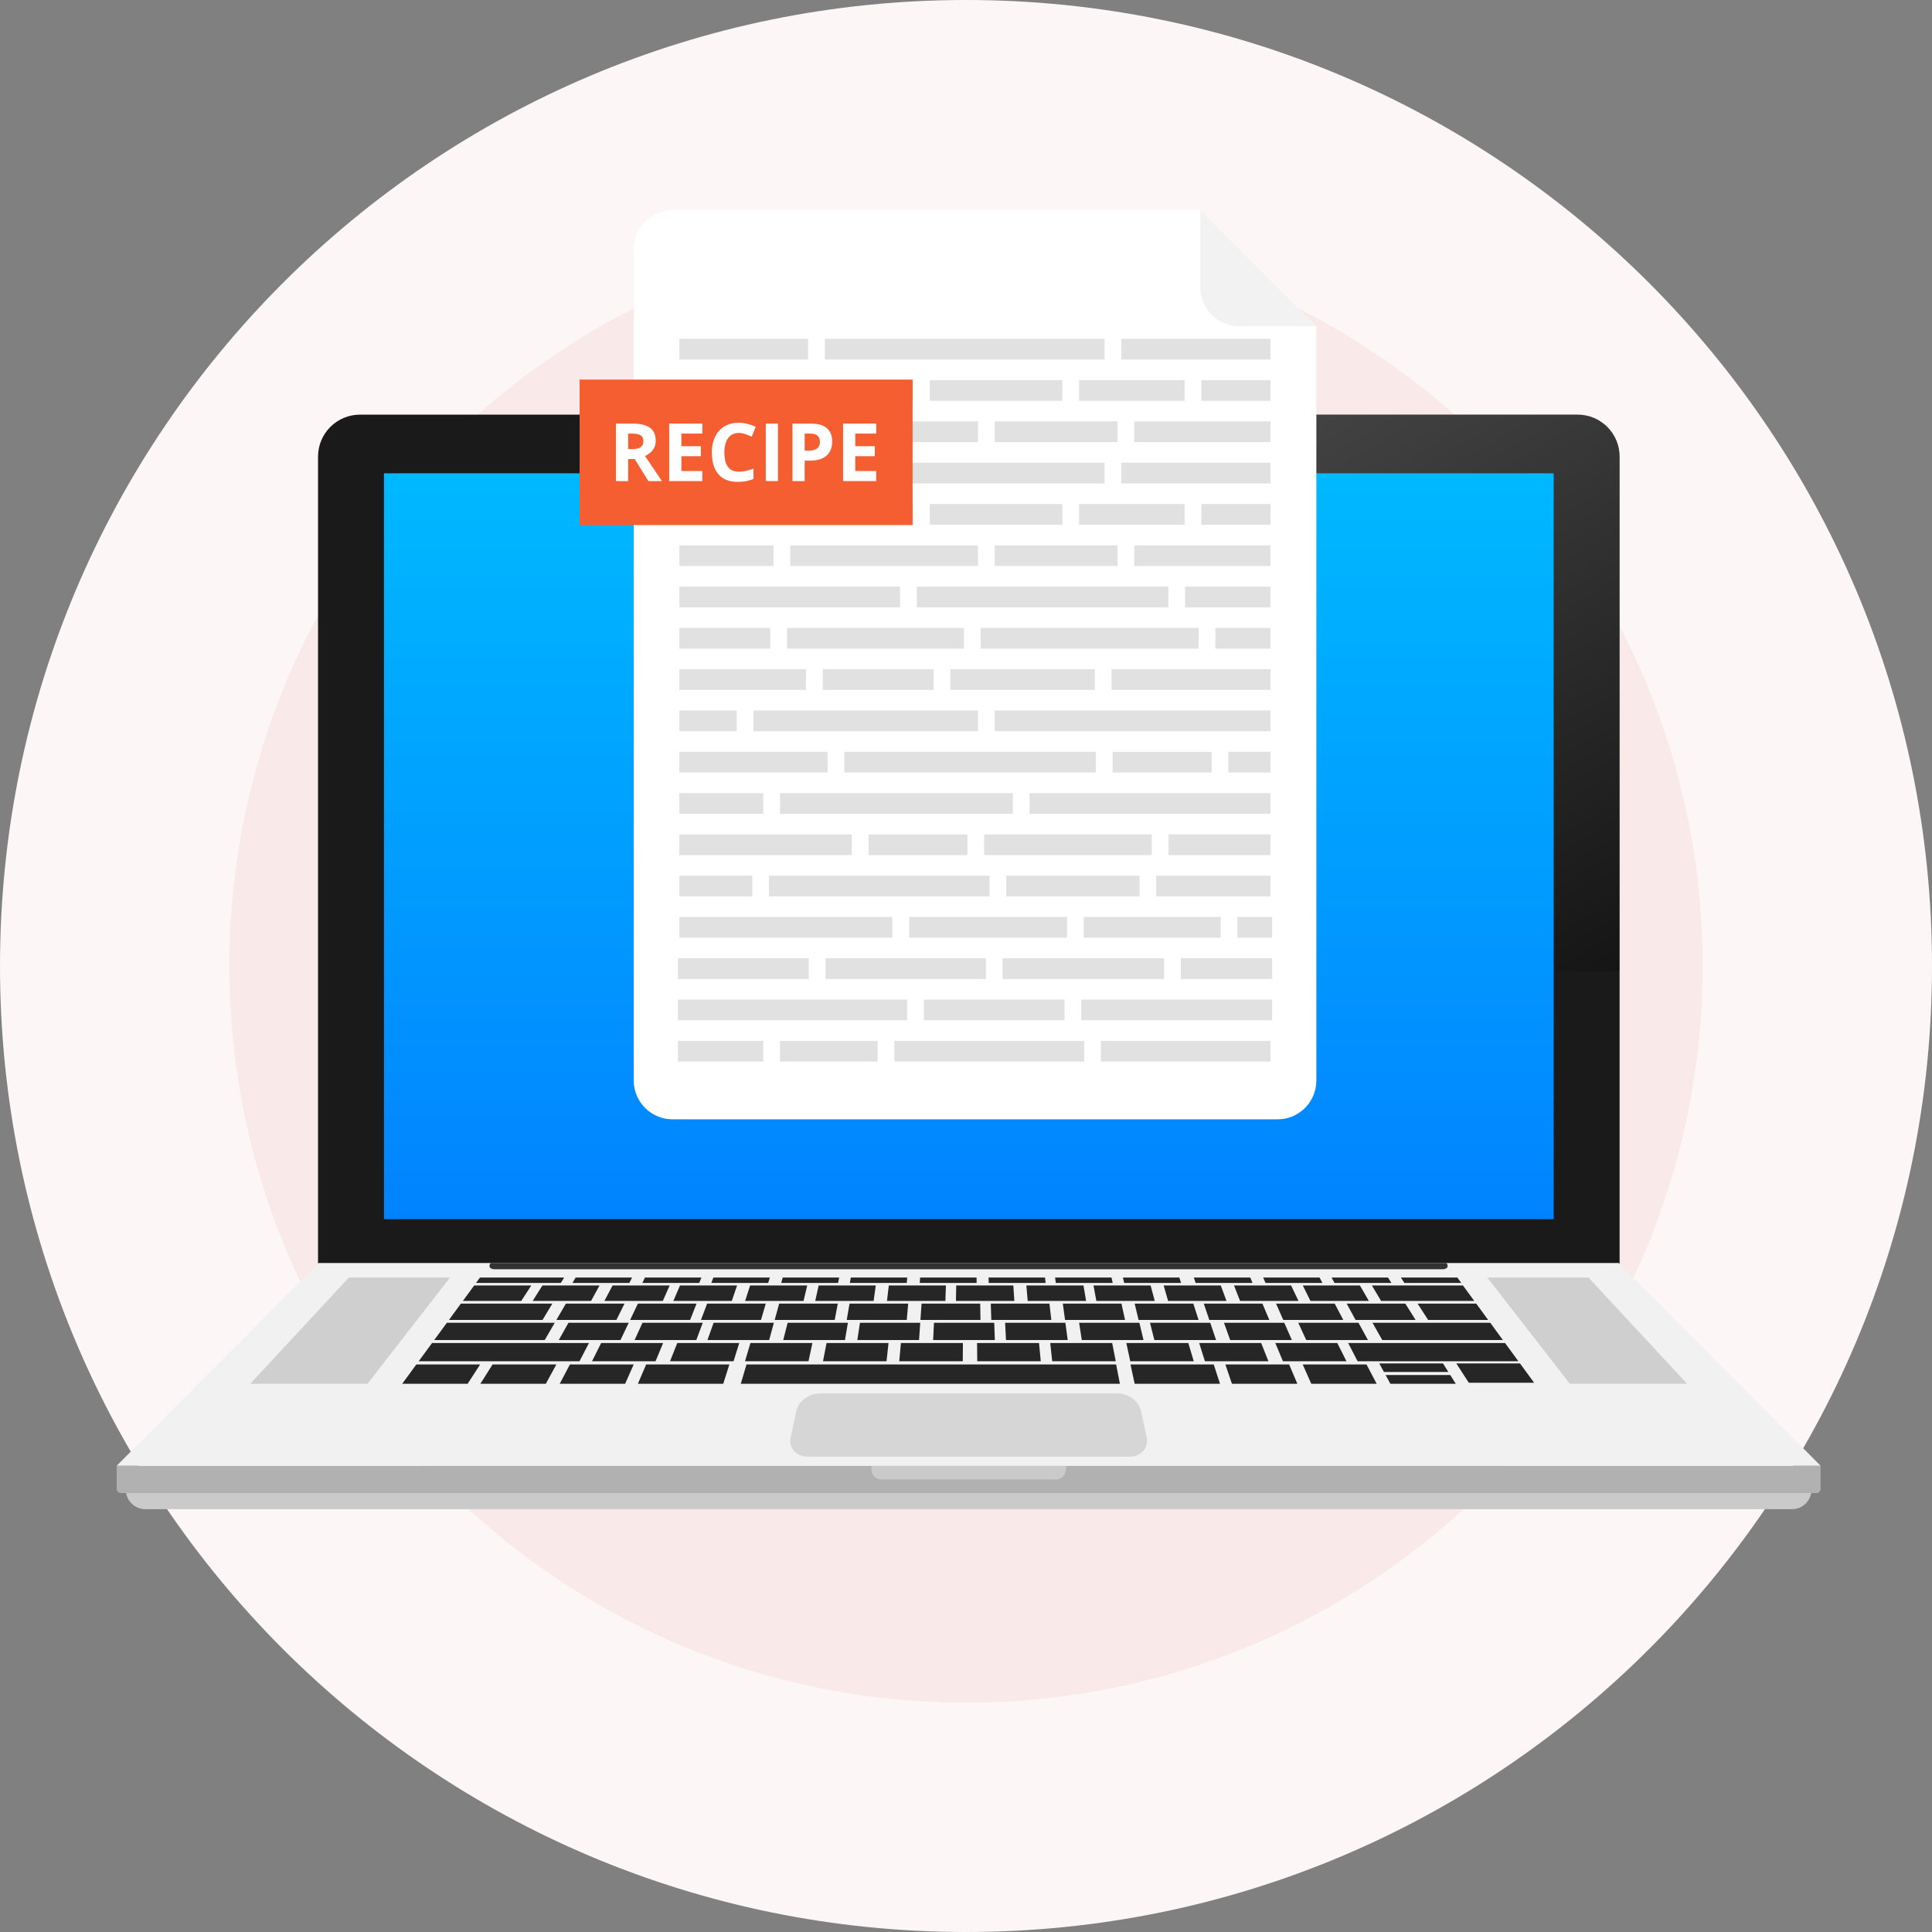 <svg width="520" height="520" viewBox="0 0 520 520" fill="none" xmlns="http://www.w3.org/2000/svg">
<rect x="0" y="0" width="520" height="520" fill="#808080" stroke="none"/>
<g clip-path="url(#clip0_49_2693)">
<path d="M260 520C403.594 520 520 403.594 520 260C520 116.406 403.594 0 260 0C116.406 0 0 116.406 0 260C0 403.594 116.406 520 260 520Z" fill="#FDF6F6"/>
<path d="M260 458.252C369.491 458.252 458.251 369.491 458.251 260C458.251 150.509 369.491 61.748 260 61.748C150.508 61.748 61.748 150.509 61.748 260C61.748 369.491 150.508 458.252 260 458.252Z" fill="#F9E9E8"/>
<path d="M424.615 111.601H96.902C90.659 111.601 85.6 116.66 85.6 122.904V302.291V343.919H435.918V302.291V122.904C435.918 116.66 430.858 111.601 424.615 111.601Z" fill="#1A1A1A"/>
<path opacity="0.2" d="M424.615 111.601H312.913C310.246 121.496 308.814 131.896 308.814 142.633C308.814 208.318 362.062 261.566 427.748 261.566C430.494 261.566 433.214 261.465 435.915 261.282V122.904C435.918 116.66 430.858 111.601 424.615 111.601Z" fill="url(#paint0_linear_49_2693)"/>
<path d="M103.345 313.594V328.135H418.174V313.594V127.385H103.345V313.594Z" fill="url(#paint1_linear_49_2693)"/>
<path d="M33.857 400.926C33.857 403.838 36.219 406.203 39.134 406.203H482.296C485.208 406.203 487.57 403.841 487.57 400.926V395.579H33.857V400.926Z" fill="#CACACA"/>
<path d="M31.41 400.718C31.41 401.351 31.924 401.862 32.554 401.862H488.872C489.506 401.862 490.016 401.351 490.016 400.718V394.515H31.41V400.718Z" fill="#B1B1B1"/>
<path d="M234.545 395.549C234.545 397.005 235.726 398.185 237.182 398.185H284.251C285.707 398.185 286.888 397.005 286.888 395.549V394.512H234.545V395.549Z" fill="#CACACA"/>
<path d="M85.739 339.942L31.414 394.512H490.017L435.69 339.942H85.739Z" fill="#F1F1F1"/>
<path d="M67.349 372.445H98.906L121.123 343.852H93.896L67.349 372.445Z" fill="#CFCFCF"/>
<path d="M400.313 343.852L422.527 372.445H454.088L427.54 343.852H400.313Z" fill="#CFCFCF"/>
<path d="M307.087 379.722C306.527 377.113 303.713 375.045 300.795 375.045H220.635C217.717 375.045 214.903 377.113 214.343 379.722L212.814 386.831C212.199 389.685 214.249 392.052 217.402 392.052H304.025C307.179 392.052 309.228 389.685 308.613 386.831L307.087 379.722Z" fill="#D6D6D6"/>
<path d="M108.254 372.445H125.864L129.234 367.239H112.065L108.254 372.445Z" fill="#262626"/>
<path d="M124.573 350.153H140.299L142.993 345.99H127.62L124.573 350.153Z" fill="#262626"/>
<path d="M128.12 345.304H150.957L151.838 343.852H129.185L128.12 345.304Z" fill="#262626"/>
<path d="M154.078 345.304H169.391L170.125 343.852H154.935L154.078 345.304Z" fill="#262626"/>
<path d="M172.888 345.304H188.2L188.784 343.852H173.591L172.888 345.304Z" fill="#262626"/>
<path d="M191.451 345.304H206.767L207.198 343.852H192.008L191.451 345.304Z" fill="#262626"/>
<path d="M210.263 345.304H225.575L225.857 343.852H210.666L210.263 345.304Z" fill="#262626"/>
<path d="M228.74 345.304H244.053L244.187 343.852H228.997L228.74 345.304Z" fill="#262626"/>
<path d="M247.657 343.852L247.55 345.304H262.865L262.847 343.852H247.657Z" fill="#262626"/>
<path d="M266.073 343.852L266.116 345.304H281.429L281.263 343.852H266.073Z" fill="#262626"/>
<path d="M283.978 343.852L284.167 345.304H299.48L299.168 343.852H283.978Z" fill="#262626"/>
<path d="M302.234 343.852L302.571 345.304H317.883L317.425 343.852H302.234Z" fill="#262626"/>
<path d="M321.318 343.852L321.808 345.304H337.123L336.508 343.852H321.318Z" fill="#262626"/>
<path d="M339.979 343.852L340.621 345.304H355.933L355.169 343.852H339.979Z" fill="#262626"/>
<path d="M358.395 343.852L359.184 345.304H374.496L373.585 343.852H358.395Z" fill="#262626"/>
<path d="M377.051 343.852L377.993 345.304H393.308L392.244 343.852H377.051Z" fill="#262626"/>
<path d="M116.877 360.669H146.615L149.31 356.029H120.272L116.877 360.669Z" fill="#262626"/>
<path d="M120.828 355.267H146.024L148.66 350.875H124.043L120.828 355.267Z" fill="#262626"/>
<path d="M112.689 366.386H155.975L158.52 361.473H116.287L112.689 366.386Z" fill="#262626"/>
<path d="M369.407 356.029L372.035 360.669H404.501L401.106 356.029H369.407Z" fill="#262626"/>
<path d="M362.858 361.473L365.4 366.386H408.683L405.088 361.473H362.858Z" fill="#262626"/>
<path d="M129.295 372.445H146.905L149.746 367.239H132.58L129.295 372.445Z" fill="#262626"/>
<path d="M159.34 366.386H176.436L178.482 361.473H161.802L159.34 366.386Z" fill="#262626"/>
<path d="M180.337 366.386H197.433L198.968 361.473H182.288L180.337 366.386Z" fill="#262626"/>
<path d="M200.518 366.386H217.613L218.659 361.473H201.98L200.518 366.386Z" fill="#262626"/>
<path d="M221.515 366.386H238.61L239.146 361.473H222.466L221.515 366.386Z" fill="#262626"/>
<path d="M242.031 366.386H259.127L259.167 361.473H242.484L242.031 366.386Z" fill="#262626"/>
<path d="M262.975 361.473L263.03 366.386H280.125L279.654 361.473H262.975Z" fill="#262626"/>
<path d="M282.665 361.473L283.209 366.386H300.308L299.345 361.473H282.665Z" fill="#262626"/>
<path d="M303.153 361.473L304.209 366.386H321.304L319.833 361.473H303.153Z" fill="#262626"/>
<path d="M322.76 361.473L324.304 366.386H341.4L339.44 361.473H322.76Z" fill="#262626"/>
<path d="M343.248 361.473L345.304 366.386H362.399L359.931 361.473H343.248Z" fill="#262626"/>
<path d="M150.395 360.669H167.007L169.219 356.029H153.001L150.395 360.669Z" fill="#262626"/>
<path d="M170.801 360.669H187.413L189.145 356.029H172.924L170.801 360.669Z" fill="#262626"/>
<path d="M190.409 360.669H207.022L208.288 356.029H192.067L190.409 360.669Z" fill="#262626"/>
<path d="M210.813 360.669H227.426L228.212 356.029H211.994L210.813 360.669Z" fill="#262626"/>
<path d="M230.751 360.669H247.363L247.679 356.029H231.458L230.751 360.669Z" fill="#262626"/>
<path d="M251.378 356.029L251.154 360.669H267.767L267.599 356.029H251.378Z" fill="#262626"/>
<path d="M270.526 356.029L270.765 360.669H287.377L286.747 356.029H270.526Z" fill="#262626"/>
<path d="M290.448 356.029L291.167 360.669H307.78L306.669 356.029H290.448Z" fill="#262626"/>
<path d="M309.52 356.029L310.697 360.669H327.31L325.737 356.029H309.52Z" fill="#262626"/>
<path d="M329.439 356.029L331.1 360.669H347.713L345.66 356.029H329.439Z" fill="#262626"/>
<path d="M349.424 356.029L351.568 360.669H368.181L365.645 356.029H349.424Z" fill="#262626"/>
<path d="M149.751 355.267H165.908L168.086 350.875H152.302L149.751 355.267Z" fill="#262626"/>
<path d="M169.595 355.267H185.748L187.474 350.875H171.687L169.595 355.267Z" fill="#262626"/>
<path d="M188.664 355.267H204.821L206.105 350.875H190.322L188.664 355.267Z" fill="#262626"/>
<path d="M208.51 355.267H224.663L225.492 350.875H209.709L208.51 355.267Z" fill="#262626"/>
<path d="M227.897 355.267H244.054L244.437 350.875H228.653L227.897 355.267Z" fill="#262626"/>
<path d="M248.038 350.875L247.738 355.267H263.895L263.822 350.875H248.038Z" fill="#262626"/>
<path d="M266.671 350.875L266.812 355.267H282.968L282.457 350.875H266.671Z" fill="#262626"/>
<path d="M286.06 350.875L286.656 355.267H302.81L301.843 350.875H286.06Z" fill="#262626"/>
<path d="M305.396 350.875L306.448 355.267H322.604L321.182 350.875H305.396Z" fill="#262626"/>
<path d="M324.001 350.875L325.488 355.267H341.644L339.784 350.875H324.001Z" fill="#262626"/>
<path d="M343.447 350.875L345.393 355.267H361.549L359.234 350.875H343.447Z" fill="#262626"/>
<path d="M362.463 350.875L364.855 355.267H381.012L378.246 350.875H362.463Z" fill="#262626"/>
<path d="M381.547 350.875L384.388 355.267H400.545L397.333 350.875H381.547Z" fill="#262626"/>
<path d="M143.362 350.153H159.085L161.36 345.99H145.987L143.362 350.153Z" fill="#262626"/>
<path d="M162.674 350.153H178.399L180.241 345.99H164.87L162.674 350.153Z" fill="#262626"/>
<path d="M181.235 350.153H196.961L198.386 345.99H183.016L181.235 350.153Z" fill="#262626"/>
<path d="M200.547 350.153H216.269L217.266 345.99H201.893L200.547 350.153Z" fill="#262626"/>
<path d="M219.416 350.153H235.138L235.71 345.99H220.34L219.416 350.153Z" fill="#262626"/>
<path d="M238.731 350.153H254.454L254.595 345.99H239.221L238.731 350.153Z" fill="#262626"/>
<path d="M257.369 345.99L257.289 350.153H273.014L272.739 345.99H257.369Z" fill="#262626"/>
<path d="M276.248 345.99L276.603 350.153H292.328L291.619 345.99H276.248Z" fill="#262626"/>
<path d="M294.316 345.99L295.087 350.153H310.81L309.687 345.99H294.316Z" fill="#262626"/>
<path d="M313.197 345.99L314.396 350.153H330.122L328.568 345.99H313.197Z" fill="#262626"/>
<path d="M332.136 345.99L333.769 350.153H349.495L347.506 345.99H332.136Z" fill="#262626"/>
<path d="M350.654 345.99L352.713 350.153H368.435L366.025 345.99H350.654Z" fill="#262626"/>
<path d="M369.239 345.99L371.723 350.153H396.805L393.759 345.99H369.239Z" fill="#262626"/>
<path d="M150.648 372.445H168.255L170.564 367.239H153.398L150.648 372.445Z" fill="#262626"/>
<path d="M329.804 367.239L331.575 372.445H349.184L346.973 367.239H329.804Z" fill="#262626"/>
<path d="M350.622 367.239L352.928 372.445H370.535L367.791 367.239H350.622Z" fill="#262626"/>
<path d="M391.968 366.973L395.326 372.164H412.912L409.112 366.973H391.968Z" fill="#262626"/>
<path d="M371.235 366.973L372.486 369.264H389.824L388.383 366.973H371.235Z" fill="#262626"/>
<path d="M372.931 370.081L374.218 372.445H391.828L390.338 370.081H372.931Z" fill="#262626"/>
<path d="M171.688 372.445H194.662L196.314 367.239H173.914L171.688 372.445Z" fill="#262626"/>
<path d="M304.275 367.239L305.392 372.445H328.364L326.675 367.239H304.275Z" fill="#262626"/>
<path d="M200.918 367.239L199.386 372.445H301.425L300.406 367.239H200.918Z" fill="#262626"/>
<path d="M389.333 339.942H132.049L132.04 339.955C131.37 340.872 131.853 341.622 133.129 341.622H388.25C389.525 341.622 390.012 340.872 389.339 339.955L389.333 339.942Z" fill="#333333"/>
<path d="M181.019 56.588C175.247 56.588 170.567 61.268 170.567 67.04V290.818C170.567 296.59 175.247 301.27 181.019 301.27H343.847C349.619 301.27 354.299 296.59 354.299 290.818V87.813L323.071 56.588H181.019Z" fill="white"/>
<path d="M333.526 87.813H354.299L323.071 56.588V77.361C323.071 83.133 327.751 87.813 333.526 87.813Z" fill="#F2F2F2"/>
<g opacity="0.5">
<path d="M314.465 157.887H246.761V163.457H314.465V157.887Z" fill="#C3C3C3"/>
<path d="M242.254 157.887H182.87V163.457H242.254V157.887Z" fill="#C3C3C3"/>
<path d="M341.957 157.887H318.97V163.457H341.957V157.887Z" fill="#C3C3C3"/>
<path d="M207.315 169.003H182.842V174.573H207.315V169.003Z" fill="#C3C3C3"/>
<path d="M259.437 169.003H211.823V174.573H259.437V169.003Z" fill="#C3C3C3"/>
<path d="M322.62 169.003H263.942V174.573H322.62V169.003Z" fill="#C3C3C3"/>
<path d="M341.959 169.003H327.124V174.573H341.959V169.003Z" fill="#C3C3C3"/>
<path d="M216.923 180.119H182.842V185.689H216.923V180.119Z" fill="#C3C3C3"/>
<path d="M294.669 180.119H255.788V185.689H294.669V180.119Z" fill="#C3C3C3"/>
<path d="M341.961 180.119H299.174V185.689H341.961V180.119Z" fill="#C3C3C3"/>
<path d="M251.285 180.119H221.431V185.689H251.285V180.119Z" fill="#C3C3C3"/>
<path d="M198.289 191.235H182.842V196.805H198.289V191.235Z" fill="#C3C3C3"/>
<path d="M263.223 191.235H202.796V196.805H263.223V191.235Z" fill="#C3C3C3"/>
<path d="M341.96 191.235H267.726V196.805H341.96V191.235Z" fill="#C3C3C3"/>
<path d="M222.747 202.35H182.842V207.92H222.747V202.35Z" fill="#C3C3C3"/>
<path d="M330.618 202.35V207.853C330.618 207.875 330.615 207.896 330.615 207.917H341.96V202.347H330.618V202.35Z" fill="#C3C3C3"/>
<path d="M326.111 207.853V202.35H299.46V207.92H326.115C326.115 207.896 326.111 207.875 326.111 207.853Z" fill="#C3C3C3"/>
<path d="M294.959 202.35H227.255V207.92H294.959V202.35Z" fill="#C3C3C3"/>
<path d="M205.44 213.781C205.44 213.671 205.45 213.567 205.462 213.463H182.842V219.033H205.44V213.781Z" fill="#C3C3C3"/>
<path d="M272.616 219.033V213.463H209.926C209.938 213.564 209.947 213.668 209.947 213.781V219.033H272.616Z" fill="#C3C3C3"/>
<path d="M341.959 213.466H277.121V219.036H341.959V213.466Z" fill="#C3C3C3"/>
<path d="M229.266 225.032C229.266 224.872 229.281 224.723 229.308 224.579H182.842V230.149H229.266V225.032Z" fill="#C3C3C3"/>
<path d="M233.729 224.579C233.757 224.723 233.772 224.872 233.772 225.032V230.149H260.372V224.579H233.729Z" fill="#C3C3C3"/>
<path d="M310.006 224.579H264.876V230.149H310.006V224.579Z" fill="#C3C3C3"/>
<path d="M341.96 224.579H314.513V230.149H341.96V224.579Z" fill="#C3C3C3"/>
<path d="M202.462 236.282C202.462 236.071 202.49 235.875 202.533 235.695H182.84V241.265H202.459V236.282H202.462Z" fill="#C3C3C3"/>
<path d="M266.327 241.265V236.285C266.327 236.074 266.355 235.878 266.398 235.698H206.897C206.943 235.878 206.968 236.074 206.968 236.285V241.265H266.327Z" fill="#C3C3C3"/>
<path d="M306.701 241.265V235.695H270.763C270.809 235.875 270.833 236.071 270.833 236.282V241.262H306.701V241.265Z" fill="#C3C3C3"/>
<path d="M341.957 235.695H311.203V241.265H341.957V235.695Z" fill="#C3C3C3"/>
<path d="M240.186 246.81H182.842V252.38H240.186V246.81Z" fill="#C3C3C3"/>
<path d="M328.542 246.81H291.684V252.38H328.542V246.81Z" fill="#C3C3C3"/>
<path d="M342.391 246.81H333.043V252.38H342.391V246.81Z" fill="#C3C3C3"/>
<path d="M287.176 246.81H244.692V252.38H287.176V246.81Z" fill="#C3C3C3"/>
<path d="M217.686 257.926H182.467V263.496H217.686V257.926Z" fill="#C3C3C3"/>
<path d="M265.337 257.926H222.192V263.496H265.337V257.926Z" fill="#C3C3C3"/>
<path d="M313.32 257.926H269.842V263.496H313.32V257.926Z" fill="#C3C3C3"/>
<path d="M342.392 257.926H317.823V263.496H342.392V257.926Z" fill="#C3C3C3"/>
<path d="M342.391 269.042H291.018V274.612H342.391V269.042Z" fill="#C3C3C3"/>
<path d="M286.513 269.042H248.663V274.612H286.513V269.042Z" fill="#C3C3C3"/>
<path d="M244.157 269.042H182.467V274.612H244.157V269.042Z" fill="#C3C3C3"/>
<path d="M205.442 280.155H182.467V285.725H205.442V280.155Z" fill="#C3C3C3"/>
<path d="M236.215 280.155H209.946V285.725H236.215V280.155Z" fill="#C3C3C3"/>
<path d="M291.81 280.155H240.722V285.725H291.81V280.155Z" fill="#C3C3C3"/>
<path d="M341.96 280.155H296.313V285.725H341.96V280.155Z" fill="#C3C3C3"/>
<path d="M217.505 124.543H182.87V130.113H217.505V124.543Z" fill="#C3C3C3"/>
<path d="M297.285 124.543H237.956V130.113H297.285V124.543Z" fill="#C3C3C3"/>
<path d="M341.96 124.543H301.792V130.113H341.96V124.543Z" fill="#C3C3C3"/>
<path d="M245.75 135.659H237.956V141.229H245.75V135.659Z" fill="#C3C3C3"/>
<path d="M285.931 135.659H250.256V141.229H285.931V135.659Z" fill="#C3C3C3"/>
<path d="M341.957 135.659H323.338V141.229H341.957V135.659Z" fill="#C3C3C3"/>
<path d="M318.835 135.659H290.437V141.229H318.835V135.659Z" fill="#C3C3C3"/>
<path d="M208.188 146.775H182.87V152.345H208.188V146.775Z" fill="#C3C3C3"/>
<path d="M263.22 146.775H212.694V152.345H263.22V146.775Z" fill="#C3C3C3"/>
<path d="M300.782 146.775H267.726V152.345H300.782V146.775Z" fill="#C3C3C3"/>
<path d="M341.96 146.775H305.288V152.345H341.96V146.775Z" fill="#C3C3C3"/>
<path d="M217.505 91.199H182.87V96.769H217.505V91.199Z" fill="#C3C3C3"/>
<path d="M297.285 91.199H222.011V96.769H297.285V91.199Z" fill="#C3C3C3"/>
<path d="M341.96 91.199H301.792V96.769H341.96V91.199Z" fill="#C3C3C3"/>
<path d="M245.75 102.312H237.956V107.882H245.75V102.312Z" fill="#C3C3C3"/>
<path d="M285.931 102.312H250.256V107.882H285.931V102.312Z" fill="#C3C3C3"/>
<path d="M341.957 102.312H323.338V107.882H341.957V102.312Z" fill="#C3C3C3"/>
<path d="M318.835 102.312H290.437V107.882H318.835V102.312Z" fill="#C3C3C3"/>
<path d="M208.188 113.427H182.87V118.997H208.188V113.427Z" fill="#C3C3C3"/>
<path d="M263.219 113.427H237.956V118.997H263.219V113.427Z" fill="#C3C3C3"/>
<path d="M300.782 113.427H267.726V118.997H300.782V113.427Z" fill="#C3C3C3"/>
<path d="M341.96 113.427H305.288V118.997H341.96V113.427Z" fill="#C3C3C3"/>
</g>
<path d="M245.624 102.165H156V141.318H245.624V102.165Z" fill="#F55E31"/>
<path d="M170.301 114.01C171.707 114.01 172.865 114.18 173.776 114.518C174.694 114.857 175.376 115.369 175.821 116.053C176.265 116.737 176.488 117.602 176.488 118.646C176.488 119.351 176.354 119.969 176.085 120.498C175.817 121.027 175.464 121.475 175.026 121.842C174.588 122.209 174.115 122.508 173.606 122.741L178.162 129.482H174.517L170.82 123.546H169.072V129.482H165.788V114.01H170.301ZM170.068 116.698H169.072V120.879H170.132C171.219 120.879 171.996 120.699 172.462 120.339C172.935 119.972 173.172 119.436 173.172 118.73C173.172 117.997 172.918 117.475 172.409 117.164C171.908 116.854 171.127 116.698 170.068 116.698Z" fill="white"/>
<path d="M189.031 129.482H180.111V114.01H189.031V116.698H183.395V120.096H188.639V122.784H183.395V126.773H189.031V129.482Z" fill="white"/>
<path d="M198.852 116.519C198.223 116.519 197.665 116.642 197.178 116.889C196.698 117.129 196.292 117.478 195.96 117.937C195.635 118.395 195.388 118.949 195.218 119.598C195.049 120.247 194.964 120.977 194.964 121.789C194.964 122.882 195.098 123.817 195.366 124.593C195.642 125.362 196.066 125.951 196.638 126.361C197.21 126.763 197.948 126.964 198.852 126.964C199.48 126.964 200.109 126.893 200.737 126.752C201.373 126.611 202.062 126.41 202.803 126.149V128.9C202.118 129.183 201.444 129.384 200.78 129.504C200.116 129.631 199.371 129.694 198.545 129.694C196.948 129.694 195.635 129.366 194.604 128.71C193.579 128.047 192.82 127.123 192.326 125.937C191.831 124.745 191.584 123.355 191.584 121.768C191.584 120.596 191.743 119.524 192.061 118.55C192.379 117.577 192.845 116.734 193.459 116.021C194.074 115.309 194.833 114.758 195.737 114.37C196.641 113.982 197.679 113.788 198.852 113.788C199.622 113.788 200.391 113.887 201.161 114.085C201.938 114.275 202.68 114.54 203.386 114.878L202.327 117.545C201.747 117.27 201.165 117.03 200.579 116.825C199.992 116.621 199.417 116.519 198.852 116.519Z" fill="white"/>
<path d="M206.109 129.482V114.01H209.393V129.482H206.109Z" fill="white"/>
<path d="M218.239 114.01C220.237 114.01 221.696 114.441 222.614 115.302C223.532 116.155 223.991 117.333 223.991 118.836C223.991 119.514 223.889 120.163 223.684 120.783C223.479 121.397 223.144 121.944 222.677 122.424C222.218 122.904 221.604 123.284 220.834 123.567C220.064 123.842 219.114 123.979 217.984 123.979H216.575V129.482H213.291V114.01H218.239ZM218.069 116.698H216.575V121.291H217.656C218.27 121.291 218.804 121.21 219.256 121.048C219.708 120.886 220.057 120.632 220.304 120.286C220.552 119.94 220.675 119.496 220.675 118.953C220.675 118.191 220.463 117.626 220.04 117.259C219.616 116.885 218.959 116.698 218.069 116.698Z" fill="white"/>
<path d="M235.835 129.482H226.915V114.01H235.835V116.698H230.199V120.096H235.443V122.784H230.199V126.773H235.835V129.482Z" fill="white"/>
</g>
<defs>
<linearGradient id="paint0_linear_49_2693" x1="437.651" y1="260.283" x2="342.086" y2="94.76" gradientUnits="userSpaceOnUse">
<stop/>
<stop offset="1" stop-color="white"/>
</linearGradient>
<linearGradient id="paint1_linear_49_2693" x1="260.76" y1="112.168" x2="260.76" y2="342.907" gradientUnits="userSpaceOnUse">
<stop stop-color="#00BDFF"/>
<stop offset="1" stop-color="#017FFF"/>
</linearGradient>
<clipPath id="clip0_49_2693">
<rect width="520" height="520" fill="white"/>
</clipPath>
</defs>
</svg>
